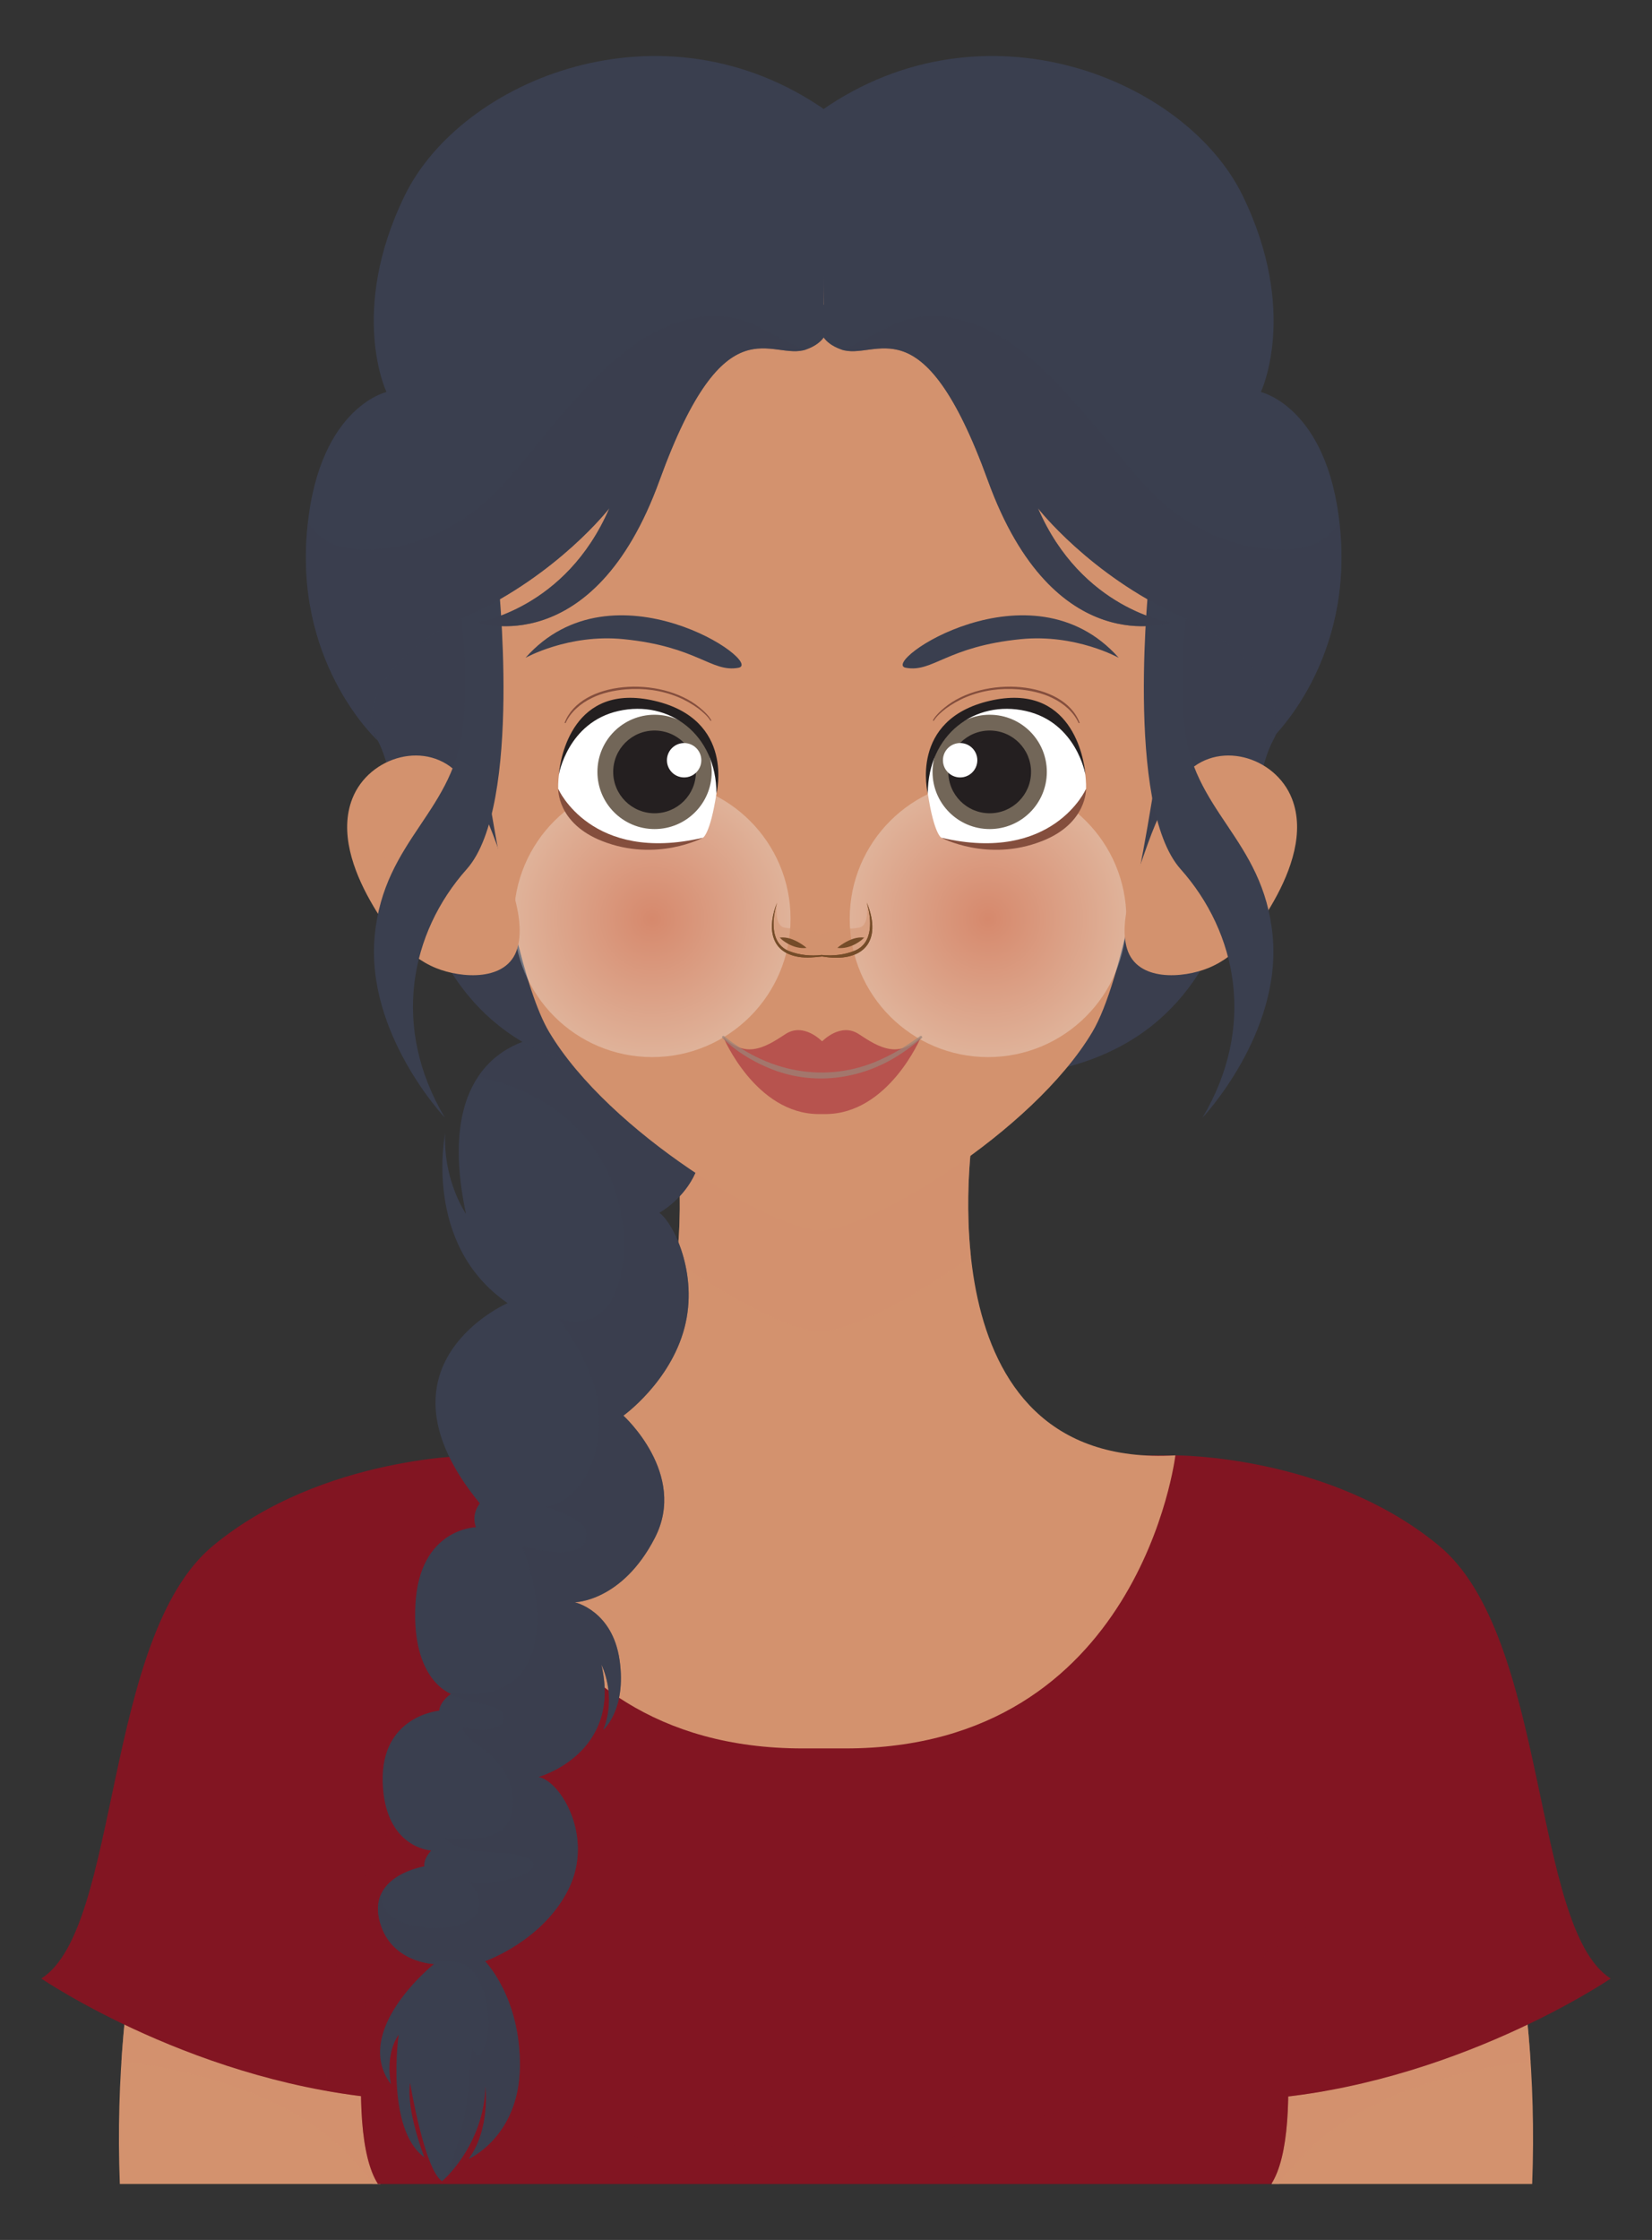 <svg xmlns="http://www.w3.org/2000/svg" xmlns:xlink="http://www.w3.org/1999/xlink" id="Layer_1" x="0px" y="0px" viewBox="0 0 295.076 400" style="enable-background:new 0 0 295.076 400;" xml:space="preserve"><rect x="0" y="0" width="295.076" height="400" fill="#333333" stroke="none"/><g>	<g>		<g>			<g>				<path style="fill:#D3926E;" d="M273.673,390c1.51-38.607-8.2-66.155-8.2-66.155l-38.337,1.134V390H273.673z"></path>				<path style="opacity:0.6;fill:#D3926E;" d="M228.515,390c1.293-1.841,2.827-3.541,4.316-5.12     c3.61-3.828,8.057-6.762,12.764-9.066c4.803-2.35,9.899-4.087,15.08-5.388c4.173-1.048,8.43-1.839,12.717-2.262     c-1.725-26.745-7.918-44.319-7.918-44.319l-38.337,1.134V390H228.515z"></path>				<path style="fill:#821522;" d="M209.944,259.888c0,0,27.461-0.109,47.088,16.145c19.627,16.254,16.56,68.388,30.667,77.282     c0,0-28.178,19.221-63.159,21.582C224.54,374.897,208.224,354.873,209.944,259.888z"></path>				<path style="opacity:0.3;fill:#821522;" d="M236.585,364.288c-0.305-6.614-1.261-13.199-3.22-19.534     c-1.637-5.293-3.753-10.44-6.355-15.332c-2.609-4.905-5.71-9.558-9.321-13.783c-2.115-2.474-4.409-4.794-6.864-6.929     c3.323,53.432,13.714,66.187,13.714,66.187c4.154-0.28,8.21-0.801,12.137-1.496     C236.734,370.363,236.726,367.324,236.585,364.288z"></path>			</g>			<g>				<path style="fill:#D3926E;" d="M67.939,390v-65.02l-38.337-1.134c0,0-9.709,27.548-8.2,66.155H67.939z"></path>				<path style="opacity:0.6;fill:#D3926E;" d="M49.481,375.814c4.708,2.304,9.154,5.238,12.764,9.066     c1.489,1.579,3.023,3.278,4.316,5.12h1.378v-65.02l-38.337-1.134c0,0-6.193,17.574-7.918,44.319     c4.287,0.423,8.544,1.214,12.717,2.262C39.582,371.727,44.678,373.464,49.481,375.814z"></path>				<path style="fill:#821522;" d="M85.132,259.888c0,0-27.461-0.109-47.088,16.145s-16.56,68.388-30.667,77.282     c0,0,28.178,19.221,63.159,21.582C70.536,374.897,86.852,354.873,85.132,259.888z"></path>				<path style="opacity:0.3;fill:#821522;" d="M58.49,364.288c0.306-6.614,1.261-13.199,3.22-19.534     c1.637-5.293,3.753-10.44,6.355-15.332c2.609-4.905,5.71-9.558,9.321-13.783c2.115-2.474,4.409-4.794,6.864-6.929     c-3.323,53.432-13.714,66.187-13.714,66.187c-4.154-0.28-8.211-0.801-12.137-1.496C58.341,370.363,58.35,367.324,58.49,364.288z     "></path>			</g>			<g>				<path style="fill:#821522;" d="M227.083,390c12.385-19.362-17.139-130.112-17.139-130.112H84.644     c0,0-29.524,110.75-17.139,130.112H227.083z"></path>			</g>			<g style="opacity:0.3;">				<path style="fill:#821522;" d="M226.5,348.228c-2.297,4.32-5.275,8.281-8.673,11.794c-6.909,7.143-15.78,12.008-24.967,15.606     c-9.367,3.669-19.266,5.79-29.254,6.846c-10.215,1.08-20.514,1.073-30.766,0.63c-9.633-0.416-19.334-0.983-28.73-3.296     c-9.078-2.235-17.585-6.175-25.207-11.587c-6.111-4.339-10.476-10.38-12.86-17.405c-2.183,17.916-2.44,33.084,1.461,39.183     h159.578c4.284-6.698,3.553-24.333,0.764-44.535C227.426,346.401,226.981,347.324,226.5,348.228z"></path>			</g>			<g>				<g>					<path style="fill:#D3926E;" d="M173.839,201.921c0,0-9.937,60.617,36.105,57.967c0,0-6.294,52.336-58.961,52.336h-7.606      c-52.667,0-58.961-52.336-58.961-52.336c46.042,2.65,36.105-57.967,36.105-57.967H173.839z"></path>				</g>				<path style="opacity:0.6;fill:#D3926E;" d="M173.839,201.921h-53.317c0,0,1.787,10.913,0.33,23.274     c10.517,7.505,21.163,12.585,25.729,12.585h0.035c4.722,0,15.946-5.432,26.806-13.362     C172.127,212.38,173.839,201.921,173.839,201.921z"></path>			</g>		</g>		<g>			<path style="fill:#3A3F4F;" d="M99.345,184.884c0,0-23.022-0.531-16.115,31.877c0,0-4.073-5.844-3.719-14.344    c0,0-4.073,19.834,11.157,30.283c0,0-25.324,10.98-4.959,35.773c0,0-1.594,1.771-0.708,4.25c0,0-10.094,0.177-10.803,13.813    c-0.708,13.636,6.375,15.938,6.375,15.938s-1.948,1.24-2.125,3.011c0,0-10.448,0.885-10.094,12.751    c0.354,11.865,8.678,12.219,8.678,12.219s-1.417,1.417-1.24,2.833c0,0-9.789,1.502-8.084,9.344    c1.705,7.841,9.802,8.097,9.802,8.097s-14.831,11.848-7.671,21.479c0,0-1.193-5.114,1.364-8.864c0,0-2.387,16.791,4.603,21.905    c0,0-3.324-8.438-2.557-13.297c0,0,2.557,15.513,5.711,17.558c0,0,7.415-6.307,7.756-16.962c0,0,0.938,7.586-2.983,12.956    c0,0,8.95-3.921,9.12-16.365c0.17-12.444-6.222-18.922-6.222-18.922s10.313-3.58,14.916-12.87    c4.603-9.29-1.364-19.263-5.37-20.03c0,0,14.916-4.091,11.251-20.03c0,0,2.813,5.455,0.341,11.592c0,0,4.176-3.58,2.898-12.444    c-1.279-8.864-8.012-10.313-8.012-10.313s8.438-0.085,14.319-11.507c5.881-11.421-5.625-21.82-5.625-21.82    s8.353-5.966,10.91-15.683c2.557-9.717-2.046-18.837-4.517-20.541c0,0,15.342-8.182,2.557-25.911    C107.512,172.93,99.345,184.884,99.345,184.884z"></path>			<path style="opacity:0.5;fill:#3A3F4F;" d="M117.74,216.569c0,0,15.342-8.182,2.557-25.911    c-12.785-17.729-20.952-5.775-20.952-5.775s-8.907-0.203-13.979,7.442c1.309,0.262,2.606,0.587,3.881,0.98    c3.406,1.05,6.677,2.581,9.6,4.627c2.91,2.037,5.456,4.572,7.455,7.511c2.078,3.055,3.585,6.55,4.38,10.159    c0.697,3.169,0.867,6.51,0.519,9.735c-0.323,3.005-1.113,6.321-3.29,8.555c-2.189,2.246-5.264,2.393-8.108,1.584    c1.887,2.776,3.722,5.613,5.084,8.688c1.228,2.772,2.03,5.72,2.133,8.761c0.097,2.874-0.344,5.915-1.437,8.587    c-1.431,3.499-4.409,7.215-8.203,7.562c1.19,0.386,2.375,0.786,3.523,1.302c1.487,0.668,3.687,1.715,3.82,3.586    c0.111,1.563-0.926,2.576-2.37,2.94c-1.715,0.432-3.581,0.223-5.306-0.029c-1.259-0.184-2.496-0.467-3.742-0.71    c1.191,3.411,2.237,6.852,2.49,10.479c0.315,4.507-0.059,9.932-3.685,13.137c-2.162,1.911-5.152,2.675-7.983,2.716    c-1.454,0.021-2.896-0.138-4.325-0.394c0.468,0.272,0.77,0.372,0.77,0.372s-0.111,0.071-0.279,0.2    c0.732,0.242,1.458,0.499,2.202,0.705c1.593,0.441,3.208,0.801,4.807,1.215c0.942,0.244,2.254,0.62,2.593,1.664    c0.33,1.017-0.38,1.859-1.281,2.196c-1.051,0.392-2.266,0.37-3.369,0.313c-0.879-0.046-1.749-0.157-2.621-0.267    c0.104,1.086,1.09,1.92,1.904,2.549c0.976,0.754,2.049,1.381,2.946,2.235c2.061,1.96,3.764,4.413,4.115,7.299    c0.258,2.12-0.178,4.552-1.857,6.016c-1.428,1.245-3.381,1.629-5.218,1.757c-1.764,0.123-3.529,0.005-5.293-0.072    c1.563,1.383,3.625,1.962,5.679,2.241c2.074,0.282,4.174,0.287,6.252,0.536c1.041,0.125,2.088,0.288,3.045,0.738    c0.537,0.253,1.201,0.722,1.035,1.408c-0.156,0.643-0.88,1.061-1.42,1.342c-0.818,0.426-1.704,0.722-2.593,0.957    c-2.406,0.636-4.857,1-7.324,0.667c1.254,1.539,2.347,3.654,1.184,5.505c-1.125,1.79-3.554,2.329-5.506,2.509    c-2.254,0.207-4.641,0.024-6.814-0.618c-2.043-0.603-4.022-1.799-4.563-4.002c-0.101-0.411-0.15-0.841-0.152-1.275    c-0.523,1.17-0.714,2.598-0.335,4.341c1.387,6.382,7.008,7.739,9.053,8.023c1.047-0.309,2.148-0.474,3.232-0.414    c1.326,0.074,2.692,0.251,3.761,1.106c1.008,0.807,1.689,2.068,2.185,3.239c0.567,1.339,0.928,2.76,1.126,4.199    c0.369,2.691,0.269,5.839-1.323,8.156c-0.104,0.151-0.285,0.173-0.424,0.055c-0.437-0.37-0.7-0.883-1.02-1.351    c-0.205,1.788-0.335,3.584-0.482,5.378c-0.146,1.784-0.318,3.569-0.611,5.336c-0.272,1.639-0.644,3.264-1.06,4.872    c-0.67,2.586-1.494,5.135-2.489,7.616c1.854-1.877,6.782-7.658,7.058-16.297c0,0,0.938,7.586-2.983,12.956    c0,0,8.95-3.921,9.12-16.365c0.17-12.444-6.222-18.922-6.222-18.922s10.313-3.58,14.916-12.87    c4.603-9.291-1.364-19.263-5.37-20.03c0,0,14.916-4.091,11.251-20.03c0,0,2.813,5.455,0.341,11.592c0,0,4.176-3.58,2.898-12.444    c-1.279-8.864-8.012-10.313-8.012-10.313s8.438-0.085,14.319-11.507c5.881-11.421-5.625-21.82-5.625-21.82    s8.353-5.966,10.91-15.683C124.814,227.394,120.212,218.274,117.74,216.569z"></path>		</g>	</g>	<g>		<g>			<path style="fill:#3A3F4F;" d="M225.059,97.389c0,0,9.915,20.362,2.289,34.895c-7.626,14.534-0.432,66.747-65.177,59.553V58.867    L225.059,97.389z"></path>			<path style="opacity:0.5;fill:#3A3F4F;" d="M225.059,97.389c0,0,9.915,20.362,2.289,34.895    c-7.626,14.534-0.432,66.747-65.177,59.553V58.867L225.059,97.389z"></path>		</g>		<g>			<path style="fill:#3A3F4F;" d="M69.797,97.389c0,0-9.915,20.362-2.289,34.895c7.626,14.534,0.432,66.747,65.177,59.553V58.867    L69.797,97.389z"></path>			<path style="opacity:0.5;fill:#3A3F4F;" d="M69.797,97.389c0,0-9.915,20.362-2.289,34.895    c7.626,14.534,0.432,66.747,65.177,59.553V58.867L69.797,97.389z"></path>		</g>		<path style="fill:#D3926E;" d="M213.732,79.401c0,0-7.896,86.869-18.612,104.872c-10.716,18.003-40.044,35.434-48.504,35.434   h-0.035c-8.46,0-37.788-17.431-48.504-35.434c-8.792-14.77-15.686-75.896-17.878-97.371c-1.21-11.854,1.546-23.841,8.121-33.722   c8.726-13.111,26.047-26.221,60.431-26.221C217.519,26.958,213.732,79.401,213.732,79.401z"></path>		<radialGradient id="SVGID_1_" cx="116.497" cy="164.061" r="24.709" gradientUnits="userSpaceOnUse">			<stop offset="1.799800e-04" style="stop-color:#DF7469"></stop>			<stop offset="1" style="stop-color:#FFFFFF"></stop>		</radialGradient>		<circle style="opacity:0.3;fill:url(#SVGID_1_);" cx="116.497" cy="164.061" r="24.709"></circle>					<radialGradient id="SVGID_00000131343277276748011900000014672935880644093868_" cx="176.482" cy="164.061" r="24.709" gradientUnits="userSpaceOnUse">			<stop offset="1.799800e-04" style="stop-color:#DF7469"></stop>			<stop offset="1" style="stop-color:#FFFFFF"></stop>		</radialGradient>					<circle style="opacity:0.3;fill:url(#SVGID_00000131343277276748011900000014672935880644093868_);" cx="176.482" cy="164.061" r="24.709"></circle>		<g>			<g>				<g>					<g>						<path style="fill:#FFFFFF;" d="M100.891,143.637l-1.178-2.751c0,0-0.314-4.817,2.35-8.974       c2.665-4.157,7.994-7.248,15.029-5.489c7.035,1.759,11.997,7.975,10.875,15.286c-1.122,7.311-2.418,7.888-2.418,7.888       s-8.67,3.58-16.611,0.276S100.891,143.637,100.891,143.637z"></path>						<path style="fill:#844E3D;" d="M99.713,140.887c0,0,5.905,13.361,25.836,8.71c0,0-8.278,4.43-18.011,0.59       C99.492,147.013,99.713,140.887,99.713,140.887z"></path>						<path style="fill:#844E3D;" d="M100.862,129.045c2.85-7.517,17.123-8.472,24.123-2.684c0.332,0.286,0.715,0.603,1.009,0.91       c0.411,0.424,0.807,0.862,1.055,1.358c0.018,0.036-0.006,0.075-0.054,0.086c-0.048,0.011-0.1-0.008-0.119-0.043       c-0.489-0.802-1.31-1.501-2.13-2.143c-1.107-0.804-2.343-1.52-3.692-2.073c-2.849-1.185-6.14-1.622-9.273-1.358       c-2.128,0.193-4.237,0.644-5.997,1.514c-2.189,1.035-3.908,2.629-4.741,4.471c-0.011,0.038-0.068,0.061-0.119,0.046       C100.877,129.117,100.85,129.079,100.862,129.045L100.862,129.045z"></path>						<g>							<circle style="fill:#726658;" cx="116.916" cy="137.842" r="10.207"></circle>							<path style="fill:#241F20;" d="M109.528,137.842c0,4.081,3.308,7.388,7.388,7.388c4.081,0,7.389-3.308,7.389-7.388        c0-4.081-3.308-7.388-7.389-7.388C112.836,130.454,109.528,133.762,109.528,137.842z"></path>							<path style="fill:#FFFFFF;" d="M119.126,135.76c0,1.696,1.375,3.07,3.071,3.07c1.696,0,3.071-1.375,3.071-3.07        c0-1.696-1.375-3.071-3.071-3.071C120.501,132.689,119.126,134.064,119.126,135.76z"></path>						</g>						<path style="fill:#231F20;" d="M127.967,141.709c0,0,3.385-13.19-11.038-16.557c-14.612-3.411-16.872,10.249-17.108,13.166       c0,0,1.577-9.303,10.643-11.353C119.531,124.916,127.967,131.144,127.967,141.709z"></path>					</g>					<path style="fill:#3A3F4F;" d="M93.862,117.469c0,0,7.672-4.305,17.477-3.334c13.276,1.315,15.705,6.003,20.555,5.113      C136.743,118.358,109.507,99.818,93.862,117.469z"></path>				</g>				<g>					<g>						<path style="fill:#FFFFFF;" d="M192.801,143.637l1.178-2.751c0,0,0.314-4.817-2.35-8.974       c-2.665-4.157-7.994-7.248-15.029-5.489s-11.996,7.975-10.875,15.286c1.122,7.311,2.418,7.888,2.418,7.888       s8.67,3.58,16.611,0.276C192.694,146.568,192.801,143.637,192.801,143.637z"></path>						<path style="fill:#844E3D;" d="M193.979,140.887c0,0-5.905,13.361-25.836,8.71c0,0,8.278,4.43,18.011,0.59       C194.2,147.013,193.979,140.887,193.979,140.887z"></path>						<path style="fill:#844E3D;" d="M192.829,129.045c-2.85-7.517-17.124-8.472-24.123-2.684c-0.332,0.286-0.715,0.603-1.009,0.91       c-0.411,0.424-0.807,0.862-1.055,1.358c-0.018,0.036,0.006,0.075,0.054,0.086c0.048,0.011,0.1-0.008,0.119-0.043       c0.489-0.802,1.31-1.501,2.129-2.143c1.108-0.804,2.343-1.52,3.692-2.073c2.849-1.185,6.14-1.622,9.273-1.358       c2.128,0.193,4.237,0.644,5.997,1.514c2.189,1.035,3.908,2.629,4.741,4.471c0.011,0.038,0.068,0.061,0.119,0.046       C192.815,129.117,192.841,129.079,192.829,129.045L192.829,129.045z"></path>						<g>							<circle style="fill:#726658;" cx="176.775" cy="137.842" r="10.207"></circle>							<path style="fill:#241F20;" d="M184.164,137.842c0,4.081-3.308,7.388-7.389,7.388c-4.08,0-7.388-3.308-7.388-7.388        c0-4.081,3.308-7.388,7.388-7.388C180.856,130.454,184.164,133.762,184.164,137.842z"></path>							<path style="fill:#FFFFFF;" d="M174.566,135.76c0,1.696-1.375,3.07-3.071,3.07s-3.07-1.375-3.07-3.07        c0-1.696,1.375-3.071,3.07-3.071S174.566,134.064,174.566,135.76z"></path>						</g>						<path style="fill:#231F20;" d="M165.725,141.709c0,0-3.385-13.19,11.038-16.557c14.612-3.411,16.872,10.249,17.108,13.166       c0,0-1.577-9.303-10.644-11.353C174.161,124.916,165.725,131.144,165.725,141.709z"></path>					</g>					<path style="fill:#3A3F4F;" d="M199.83,117.469c0,0-7.672-4.305-17.477-3.334c-13.276,1.315-15.705,6.003-20.555,5.113      C156.949,118.358,184.184,99.818,199.83,117.469z"></path>				</g>			</g>			<g>				<path style="opacity:0.5;fill:#D3926E;" d="M146.797,166.809c0.139,0,0.277-0.031,0.405-0.086     c2.185-0.941,4.222-0.747,6.208-1.061c2.044-0.323,1.385-4.481,1.385-4.481h0.035c0,0,1.97,5.049-0.369,7.696     c-2.34,2.647-7.601,1.785-7.601,1.785h-0.091c0,0-5.261,0.862-7.601-1.785c-2.34-2.648-0.369-7.696-0.369-7.696     s-0.658,4.158,1.385,4.481c1.985,0.313,4.022,0.119,6.208,1.061C146.52,166.778,146.658,166.809,146.797,166.809     L146.797,166.809z"></path>				<g>					<path style="fill:#754C29;" d="M144.08,169.27c-0.047,0.006-0.243-0.199-0.281-0.227c-0.264-0.204-0.54-0.393-0.823-0.569      c-1.095-0.678-2.426-1.232-3.739-1.035c0.071-0.011,0.441,0.381,0.503,0.428c0.318,0.243,0.647,0.471,0.998,0.664      C141.743,169.084,142.929,169.42,144.08,169.27z"></path>					<path style="fill:#754C29;" d="M149.549,169.27c0.047,0.006,0.244-0.199,0.281-0.227c0.264-0.204,0.54-0.393,0.823-0.569      c1.095-0.678,2.426-1.232,3.739-1.035c-0.071-0.011-0.441,0.381-0.503,0.428c-0.317,0.243-0.647,0.471-0.998,0.664      C151.887,169.084,150.7,169.42,149.549,169.27z"></path>				</g>				<g>					<path style="fill:#754C29;" d="M154.83,161.181c2.854,7.034-0.708,10.838-7.992,9.617c-1.155,0.139-2.793,0.299-4.133,0.083      c-5.308-0.839-5.603-5.483-3.906-9.699c-0.92,2.93-1.289,7.263,2.121,8.653c1.822,0.715,3.883,0.936,5.827,0.694      c1.989,0.215,4.079,0.004,5.932-0.76C156.055,168.381,155.684,164.107,154.83,161.181L154.83,161.181z"></path>					<path style="fill:#754C29;" d="M154.83,161.181c2.854,7.034-0.708,10.838-7.992,9.617c-1.155,0.139-2.793,0.299-4.133,0.083      c-5.308-0.839-5.603-5.483-3.906-9.699c-0.92,2.93-1.289,7.263,2.121,8.653c1.822,0.715,3.883,0.936,5.827,0.694      c1.989,0.215,4.079,0.004,5.932-0.76C156.055,168.381,155.684,164.107,154.83,161.181L154.83,161.181z"></path>				</g>			</g>			<g>				<path style="fill:#B7534E;" d="M146.286,198.946c-11.332,0-17.091-13.734-17.091-13.734c1.447,1.398,3.316,2.398,5.379,2.132     c2.091-0.269,4.015-1.569,5.742-2.695c3.238-2.111,6.475,1.267,6.475,1.267h0.104c0,0,3.238-3.378,6.475-1.267     c1.727,1.126,3.651,2.426,5.742,2.695c2.063,0.266,3.932-0.734,5.379-2.132c0,0-5.759,13.734-17.091,13.734H146.286z"></path>				<path style="opacity:0.7;fill:#9B8579;" d="M129.361,185.042c8.31,6.79,19.151,8.606,28.866,3.725     c2.09-0.984,4.229-2.391,6.116-3.74c0.232-0.186,0.544,0.173,0.297,0.372c-1.25,1.036-2.537,2.033-3.909,2.905     c-7.002,4.574-15.761,5.683-23.514,2.373c-3.02-1.271-5.829-3.012-8.187-5.294C128.83,185.169,129.112,184.824,129.361,185.042     L129.361,185.042z"></path>			</g>		</g>		<g>			<g>				<path style="fill:#D3926E;" d="M88.619,150.529c-1.59-4.342-3.435-8.613-6.534-12.115c-5.685-6.423-16.159-3.401-19.148,4.184     c-2.361,5.992,0.184,12.895,3.163,18.196c2.742,4.879,6.346,9.854,11.751,12.066c4.505,1.844,12.738,2.474,14.53-3.441     c1.482-4.893-1.094-11.341-2.706-15.926C89.329,152.507,88.981,151.516,88.619,150.529z"></path>				<path style="fill:#D3926E;" d="M81.58,151.535c0,0-3.953-2.093-4.185,2.713c-0.233,4.805,4.03,7.518,4.03,7.518     s-11.781,2.015-12.943-10.308C67.319,139.134,79.255,140.219,81.58,151.535z"></path>			</g>			<g>				<path style="fill:#D3926E;" d="M205.072,150.529c1.59-4.342,3.435-8.613,6.534-12.115c5.685-6.423,16.158-3.401,19.148,4.184     c2.361,5.992-0.184,12.895-3.163,18.196c-2.742,4.879-6.345,9.854-11.751,12.066c-4.505,1.844-12.738,2.474-14.53-3.441     c-1.482-4.893,1.094-11.341,2.706-15.926C204.362,152.507,204.711,151.516,205.072,150.529z"></path>				<path style="fill:#D3926E;" d="M212.112,151.535c0,0,3.953-2.093,4.185,2.713c0.233,4.805-4.03,7.518-4.03,7.518     s11.781,2.015,12.943-10.308C226.373,139.134,214.437,140.219,212.112,151.535z"></path>			</g>		</g>		<path style="fill:#3A3F4F;" d="M88.921,102.783c0,0,4.522,41.11-5.55,52.416c-10.072,11.305-13.566,28.161-3.906,44.399   c0,0-14.183-15.005-12.539-32.477c1.645-17.472,14.594-22.2,15.827-38.233c1.233-16.033-1.85-26.927-1.85-26.927L88.921,102.783z"></path>		<g>			<path style="fill:#3A3F4F;" d="M205.323,102.783c0,0-4.522,41.11,5.55,52.416c10.072,11.305,13.566,28.161,3.906,44.399    c0,0,14.183-15.005,12.539-32.477c-1.644-17.472-14.594-22.2-15.827-38.233c-1.233-16.033,1.85-26.927,1.85-26.927    L205.323,102.783z"></path>			<g>				<path style="fill:#3A3F4F;" d="M147.122,54.385c0,0-3.238,5.714,3.047,7.999c6.285,2.286,14.475-9.142,26.284,23.427     c11.809,32.569,32.569,25.331,32.569,25.331s-15.808-2.286-23.617-20.379c0,0,9.142,11.809,25.331,19.237     c16.189,7.428,19.046,17.713,15.999,22.284c0,0,14.285-12.951,12.761-36.188c-1.524-23.236-14.285-26.093-14.285-26.093     s6.857-14.285-3.238-35.045c-10.094-20.76-46.092-35.616-75.232-15.237L147.122,54.385z"></path>				<path style="opacity:0.5;fill:#3A3F4F;" d="M154.362,60.656c2.833-1.528,5.568-3.24,8.771-3.871     c6.557-1.292,13.006,1.232,18.242,5.057c5.222,3.815,9.585,8.698,13.73,13.624c2.074,2.464,4.098,4.969,6.166,7.438     c1.931,2.305,3.892,4.572,6.146,6.571c4.274,3.791,9.369,6.638,14.969,7.883c2.777,0.617,5.759,0.961,8.6,0.68     c2.039-0.202,4.061-0.819,5.723-2.046c1.057-0.78,1.887-1.749,2.522-2.83c0.108,0.941,0.197,1.917,0.264,2.934     c1.524,23.236-12.761,36.188-12.761,36.188c3.047-4.571,0.19-14.856-15.999-22.284c-16.189-7.428-25.332-19.237-25.332-19.237     c7.809,18.094,23.617,20.379,23.617,20.379s-20.76,7.238-32.569-25.331c-11.717-32.317-19.871-21.318-26.137-23.379     C151.701,61.973,153.043,61.367,154.362,60.656z"></path>			</g>		</g>		<g>			<path style="fill:#3A3F4F;" d="M147.122,54.385c0,0,3.238,5.714-3.047,7.999c-6.285,2.286-14.475-9.142-26.284,23.427    c-11.809,32.569-32.569,25.331-32.569,25.331s15.808-2.286,23.617-20.379c0,0-9.142,11.809-25.331,19.237    c-16.189,7.428-19.046,17.713-15.999,22.284c0,0-14.285-12.951-12.761-36.188c1.524-23.236,14.285-26.093,14.285-26.093    s-6.857-14.285,3.238-35.045c10.095-20.76,46.092-35.616,75.233-15.237L147.122,54.385z"></path>			<path style="opacity:0.5;fill:#3A3F4F;" d="M139.882,60.656c-2.833-1.528-5.568-3.24-8.771-3.871    c-6.557-1.292-13.006,1.232-18.242,5.057c-5.222,3.815-9.585,8.698-13.73,13.624c-2.074,2.464-4.098,4.969-6.166,7.438    c-1.931,2.305-3.892,4.572-6.146,6.571c-4.274,3.791-9.369,6.638-14.969,7.883c-2.777,0.617-5.759,0.961-8.6,0.68    c-2.039-0.202-4.061-0.819-5.723-2.046c-1.057-0.78-1.887-1.749-2.522-2.83c-0.108,0.941-0.197,1.917-0.264,2.934    c-1.524,23.236,12.761,36.188,12.761,36.188c-3.047-4.571-0.191-14.856,15.999-22.284c16.189-7.428,25.332-19.237,25.332-19.237    c-7.809,18.094-23.617,20.379-23.617,20.379s20.76,7.238,32.569-25.331c11.717-32.317,19.871-21.318,26.137-23.379    C142.542,61.973,141.2,61.367,139.882,60.656z"></path>		</g>	</g></g></svg>